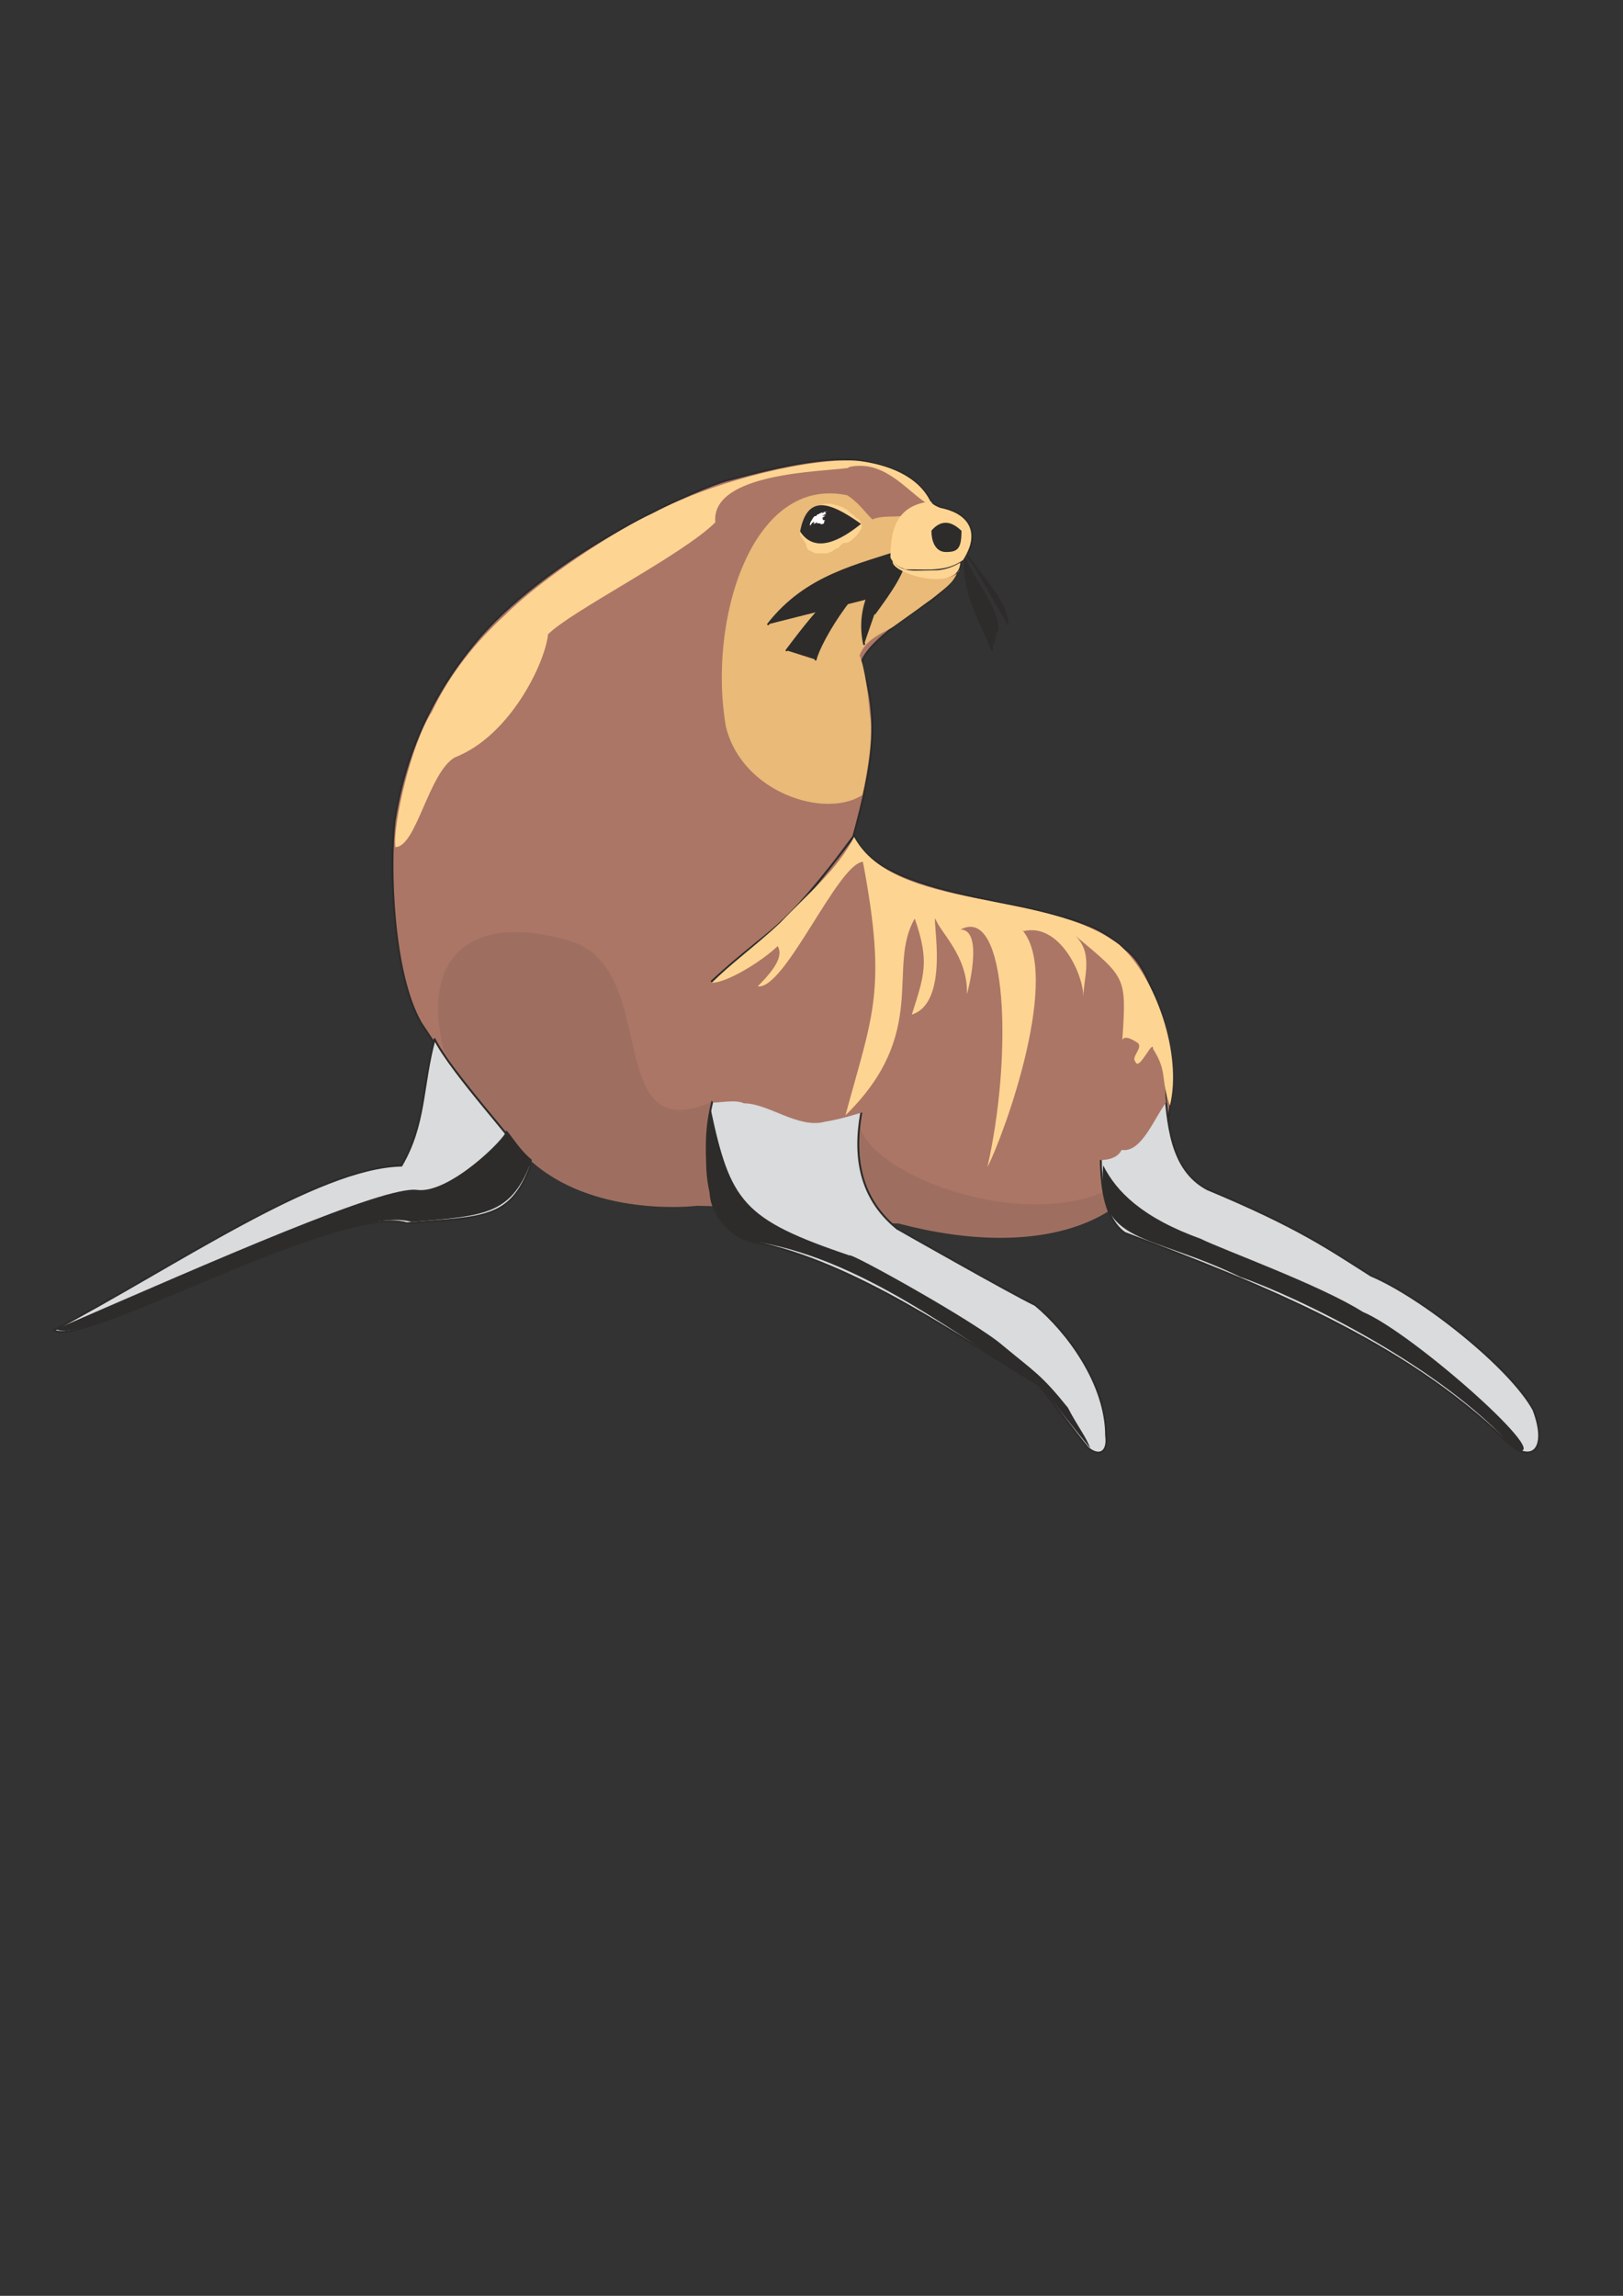 <?xml version="1.0" encoding="utf-8"?>
<!-- Created by UniConvertor 2.0rc4 (https://sk1project.net/) -->
<svg xmlns="http://www.w3.org/2000/svg" height="841.89pt" viewBox="0 0 595.276 841.89" width="595.276pt" version="1.1" xmlns:xlink="http://www.w3.org/1999/xlink" id="54a86df0-f612-11ea-ae0d-dcc15c148e23">

<rect x="0" y="0" width="595.276" height="841.89" fill="#333333" stroke="none"/>

<g>
	<path style="stroke-linejoin:round;stroke:#2d2c2b;stroke-linecap:round;stroke-miterlimit:10.433;stroke-width:0.72;fill:#ab7666;" d="M 332.774,209.193 C 346.022,209.193 342.422,210.777 352.79,205.593 356.75,200.913 356.966,198.177 356.102,193.713 353.15,185.865 343.574,186.801 341.774,184.209 336.59,174.345 327.518,171.465 320.534,169.881 307.214,165.921 286.478,170.817 266.894,176.073 258.326,178.089 204.326,200.913 175.526,234.105 167.246,243.969 150.182,265.713 144.71,301.137 142.838,317.481 143.774,356.793 154.43,375.225 166.382,393.009 166.022,394.089 187.694,419.361 209.078,441.321 250.334,436.929 256.238,436.209 279.494,436.209 301.598,443.625 323.558,443.625 363.518,452.337 450.494,455.937 425.294,369.249 417.734,349.665 414.926,349.953 408.374,344.625 389.366,328.497 324.854,331.809 313.334,306.537 284.75,344.265 284.894,338.001 261.062,359.817 284.678,339.801 289.07,339.297 312.974,306.753 320.174,280.689 322.838,263.193 315.926,243.177 318.014,235.185 337.598,222.873 341.846,220.065 345.95,216.681 352.79,210.561 352.214,206.097 346.238,209.697 341.414,209.265 332.774,209.193 L 332.774,209.193 Z" />
	<path style="fill:#9e6f60;" d="M 162.782,385.449 C 174.662,403.233 168.182,395.385 189.854,420.657 210.59,445.425 249.47,442.905 255.446,442.185 278.702,442.185 307.574,448.665 329.534,448.665 382.526,462.633 419.318,447.585 425.582,417.561 405.062,460.905 325.07,436.857 315.782,414.393 306.422,391.785 303.758,384.729 261.998,403.665 220.094,422.601 243.062,355.209 209.078,345.057 175.022,334.905 153.71,348.513 162.782,385.449 L 162.782,385.449 Z" />
	<path style="stroke-linejoin:round;stroke:#2d2c2b;stroke-linecap:round;stroke-miterlimit:10.433;stroke-width:0.72;fill:#d9dbdc;" d="M 410.75,353.913 C 405.566,353.049 401.462,357.729 403.118,363.921 413.63,374.937 393.038,438.297 412.478,452.121 463.814,471.489 514.574,491.865 552.086,528.081 561.302,537.369 568.142,531.969 562.454,516.993 553.958,501.369 521.414,475.521 502.838,467.745 487.286,457.881 476.126,449.961 442.79,436.065 415.79,421.665 438.398,369.969 410.75,353.913 L 410.75,353.913 Z M 329.462,335.121 C 327.086,331.521 317.294,328.137 309.806,334.977 299.582,348.801 293.75,354.489 283.454,367.593 264.374,386.385 255.518,408.057 260.702,435.273 259.694,443.481 266.966,453.561 276.254,455.361 313.766,462.921 352.574,490.857 381.014,507.921 386.198,514.113 393.974,524.985 399.158,531.105 403.478,534.489 406.502,532.257 405.71,526.497 405.71,507.489 391.526,488.337 379.718,478.545 370.574,474.153 329.39,450.681 329.246,450.681 298.502,426.057 325.862,381.849 329.246,367.449 334.718,358.233 335.654,339.441 329.462,335.121 L 329.462,335.121 Z M 159.398,381.057 C 154.646,398.769 156.158,412.017 147.23,427.425 116.198,428.073 64.07,464.433 19.646,487.833 30.59,494.385 124.622,440.961 149.174,448.593 177.254,446.289 187.118,447.441 194.606,427.569 190.934,420.729 165.518,393.441 159.398,381.057 L 159.398,381.057 Z" />
	<path style="fill:#ab7666;" d="M 316.862,407.769 C 312.83,408.849 309.59,410.145 302.462,411.369 292.814,413.961 281.798,404.601 272.87,404.601 269.774,403.161 264.95,404.313 261.566,404.313 256.022,397.761 266.75,384.513 269.918,380.265 276.83,368.673 303.83,336.057 313.982,331.233 323.486,325.761 334.718,333.825 336.086,346.497 332.198,367.089 320.03,396.897 316.862,407.769 L 316.862,407.769 Z M 405.854,351.321 C 429.614,352.905 426.374,391.929 427.67,404.313 423.278,410.145 418.598,422.889 411.398,421.665 409.598,425.409 404.486,425.409 403.118,425.409 402.686,394.953 402.686,377.601 401.03,359.889 403.838,356.505 402.686,352.545 405.854,351.321 L 405.854,351.321 Z" />
	<path style="fill:#e9ba78;" d="M 319.958,190.473 C 317.006,187.593 315.062,184.425 310.742,181.617 275.606,174.201 259.478,227.841 266.246,266.505 272.15,290.625 302.462,300.417 316.286,291.561 318.23,282.993 320.462,269.025 319.022,261.825 318.518,255.777 317.366,245.337 315.278,240.369 317.726,233.601 325.286,231.729 328.166,229.425 353.078,211.785 348.182,214.089 352.07,208.833 349.19,215.961 328.31,209.337 327.014,205.737 325.79,202.137 328.094,191.409 331.694,189.105 328.31,189.753 323.63,188.889 319.958,190.473 L 319.958,190.473 Z" />
	<path style="stroke-linejoin:round;stroke:#2d2c2b;stroke-linecap:round;stroke-miterlimit:10.433;stroke-width:0.72;fill:#2d2c2b;" d="M 354.806,203.649 C 357.542,208.545 369.494,220.569 369.494,228.849 M 363.878,238.281 C 359.27,226.833 353.222,217.689 353.942,205.017 356.822,212.289 365.894,222.801 365.894,231.081 M 353.87,205.377 L 364.958,234.033 M 320.822,224.961 C 326.582,217.041 332.198,209.409 332.702,202.065 332.702,201.777 332.198,202.065 331.91,202.065 319.742,210.849 314.126,222.945 316.934,236.193 M 299.15,241.881 C 300.59,235.401 314.918,210.489 332.198,201.489 311.822,208.545 300.59,222.369 288.494,238.497 M 321.182,218.985 L 332.99,201.777 331.91,201.489 C 314.702,207.393 295.838,210.849 281.726,228.921 M 334.502,208.977 C 336.23,209.193 336.662,209.265 338.39,208.977 L 344.15,208.761 C 348.326,207.969 350.558,206.961 352.646,205.809" />
	<path style="fill:#fed492;" d="M 326.582,204.369 C 327.086,205.809 328.958,207.969 332.27,208.761 342.206,208.905 347.318,209.409 353.222,205.377 360.35,194.145 353.942,187.881 344.654,186.225 343.934,185.793 341.774,185.073 341.486,183.849 330.038,185.145 326.582,192.345 326.582,204.369 L 326.582,204.369 Z" />
	<path style="fill:#fed492;" d="M 343.934,209.121 C 334.358,209.121 331.55,210.273 327.374,205.809 326.798,210.345 351.782,217.689 352.214,206.313 349.91,207.681 347.318,208.761 343.934,209.121 L 343.934,209.121 Z" />
	<path style="fill:#fed492;" d="M 293.462,195.009 C 292.886,196.233 294.614,197.313 294.902,198.537 296.27,199.833 295.262,200.337 296.63,201.777 L 299.15,202.929 303.182,202.929 C 303.686,202.929 304.622,202.281 305.126,202.281 305.846,201.633 306.782,200.985 307.43,200.985 309.014,199.113 309.158,199.041 310.67,199.041 312.038,198.753 315.278,195.585 315.566,194.217 L 316.07,193.713 315.998,191.985 C 313.19,193.857 300.734,205.305 293.462,195.009 L 293.462,195.009 Z M 341.342,184.065 C 336.806,174.417 325.358,170.313 314.918,169.017 298.79,167.577 262.79,175.785 239.39,188.241 227.366,193.641 199.574,211.281 185.246,225.537 174.23,235.617 164.798,247.425 158.39,261.033 150.83,272.697 144.062,302.145 144.998,310.641 152.702,310.641 157.166,283.353 166.814,277.737 187.118,269.889 199.934,243.105 201.014,232.593 209.654,223.953 250.406,203.505 262.358,191.553 260.63,173.193 302.174,172.977 311.03,171.609 L 311.462,171.249 C 323.918,168.513 331.982,179.241 339.326,184.209 340.19,184.281 340.91,183.777 341.342,184.065 L 341.342,184.065 Z M 313.262,306.897 C 307.286,318.777 296.27,327.777 285.974,338.577 277.478,346.569 267.11,354.129 261.134,360.393 266.534,360.393 279.134,352.761 285.254,346.929 287.054,350.097 285.254,354.417 277.91,361.689 287.774,363.273 307.286,316.617 316.502,316.041 325.502,363.633 319.958,372.273 310.094,408.993 341.126,378.681 325.07,354.777 335.51,336.849 340.982,352.617 339.038,357.585 334.43,372.057 348.542,367.593 341.846,336.849 343.07,336.849 344.798,341.961 355.022,350.457 354.662,364.569 354.806,364.137 361.07,340.881 352.286,340.881 369.638,331.593 371.366,387.537 362.15,428.001 368.27,416.265 390.086,356.073 374.246,340.305 L 374.246,340.305 375.398,341.457 C 388.43,338.289 397.358,356.937 397.358,365.721 397.358,358.449 401.174,349.881 394.478,343.185 413.126,358.809 413.198,358.017 411.614,381.777 411.614,382.353 411.11,378.249 417.374,382.497 419.246,384.297 414.71,387.681 416.438,389.337 417.734,393.153 422.918,380.697 422.918,384.657 428.39,393.225 425.51,395.601 429.11,405.465 433.646,386.529 423.998,358.449 410.534,346.425 383.462,325.833 328.166,334.401 313.262,306.897 L 313.262,306.897 Z" />
	<path style="fill:#fed492;" d="M 315.35,190.977 C 314.99,189.969 313.766,190.257 313.478,189.249 L 311.246,187.521 C 309.734,186.009 310.526,187.233 309.23,186.009 308.582,186.009 307.286,185.217 306.566,185.217 L 304.766,184.713 C 302.894,184.713 302.318,184.641 300.806,185.073 304.982,184.929 313.118,189.825 315.71,191.985 315.71,191.985 315.71,190.977 315.35,190.977 L 315.35,190.977 Z" />
	<path style="fill:#2d2c2b;" d="M 404.63,427.353 C 402.11,456.801 420.83,451.689 455.03,468.321 475.262,475.305 528.758,500.865 555.542,531.537 572.678,537.297 518.462,488.841 499.814,481.065 484.262,471.201 447.974,458.097 440.414,454.281 419.03,446.577 409.454,437.001 404.63,427.353 L 404.63,427.353 Z M 260.63,406.545 C 259.622,414.681 253.214,447.441 274.742,455.001 315.134,460.329 353.294,491.505 381.95,508.785 387.134,515.049 394.694,524.841 399.878,531.105 398.51,527.073 394.982,522.681 391.67,516.201 381.878,504.033 379.646,503.241 367.766,493.377 357.974,484.809 311.174,458.817 311.606,460.401 272.366,447.081 267.902,440.745 260.63,406.545 L 260.63,406.545 Z M 20.582,487.401 C 31.598,493.881 126.35,440.457 150.974,448.089 179.054,445.857 187.622,445.137 195.11,425.337 189.566,420.945 185.534,412.809 185.534,414.969 185.534,417.201 164.942,437.865 152.99,436.353 140.894,434.697 79.478,461.841 20.582,487.401 L 20.582,487.401 Z M 352.646,194.649 C 348.47,190.617 344.87,190.833 341.63,194.577 341.63,199.257 343.502,202.425 346.958,202.425 351.278,202.425 352.646,201.201 352.646,194.649 L 352.646,194.649 Z M 315.782,192.129 C 304.478,184.065 296.126,181.041 293.462,194.865 297.854,201.705 305.558,200.409 315.782,192.129 L 315.782,192.129 Z" />
	<path style="fill:#ffffff;" d="M 301.742,187.881 C 301.31,187.881 300.878,188.313 300.518,188.313 L 300.23,188.601 299.942,188.601 C 299.726,188.601 299.438,189.249 299.294,189.249 L 298.862,189.249 C 298.286,189.537 297.782,190.761 297.422,191.193 297.422,191.337 297.206,191.481 297.206,191.697 297.206,191.841 297.062,191.985 297.062,192.129 L 297.062,192.777 C 297.566,192.489 297.926,191.193 298.718,191.481 298.574,191.697 298.43,191.841 298.43,192.129 298.574,192.129 298.718,191.985 298.862,191.985 L 299.294,191.697 C 299.438,191.697 299.582,191.481 299.726,191.481 299.726,191.697 299.582,191.841 299.582,191.985 299.726,191.985 299.942,191.841 300.086,191.841 300.23,191.841 300.518,191.985 300.878,191.985 L 301.166,192.273 C 301.454,192.273 302.174,191.985 302.318,191.841 302.318,191.697 302.174,191.481 302.174,191.337 L 302.678,190.905 C 302.318,190.761 302.03,190.761 301.742,190.545 301.742,190.185 301.886,189.897 301.454,190.041 301.886,189.681 302.534,189.249 302.822,189.105 302.318,189.105 301.886,189.249 301.454,189.105 302.03,189.105 302.318,188.601 302.822,188.601 L 303.11,188.313 302.534,188.313 303.11,187.593 C 303.47,187.593 303.614,187.449 303.902,187.449 303.47,187.593 302.822,187.737 302.174,187.737 L 301.886,188.169 C 301.742,188.169 301.454,188.313 301.742,187.881 L 301.742,187.881 Z" />
</g>
</svg>